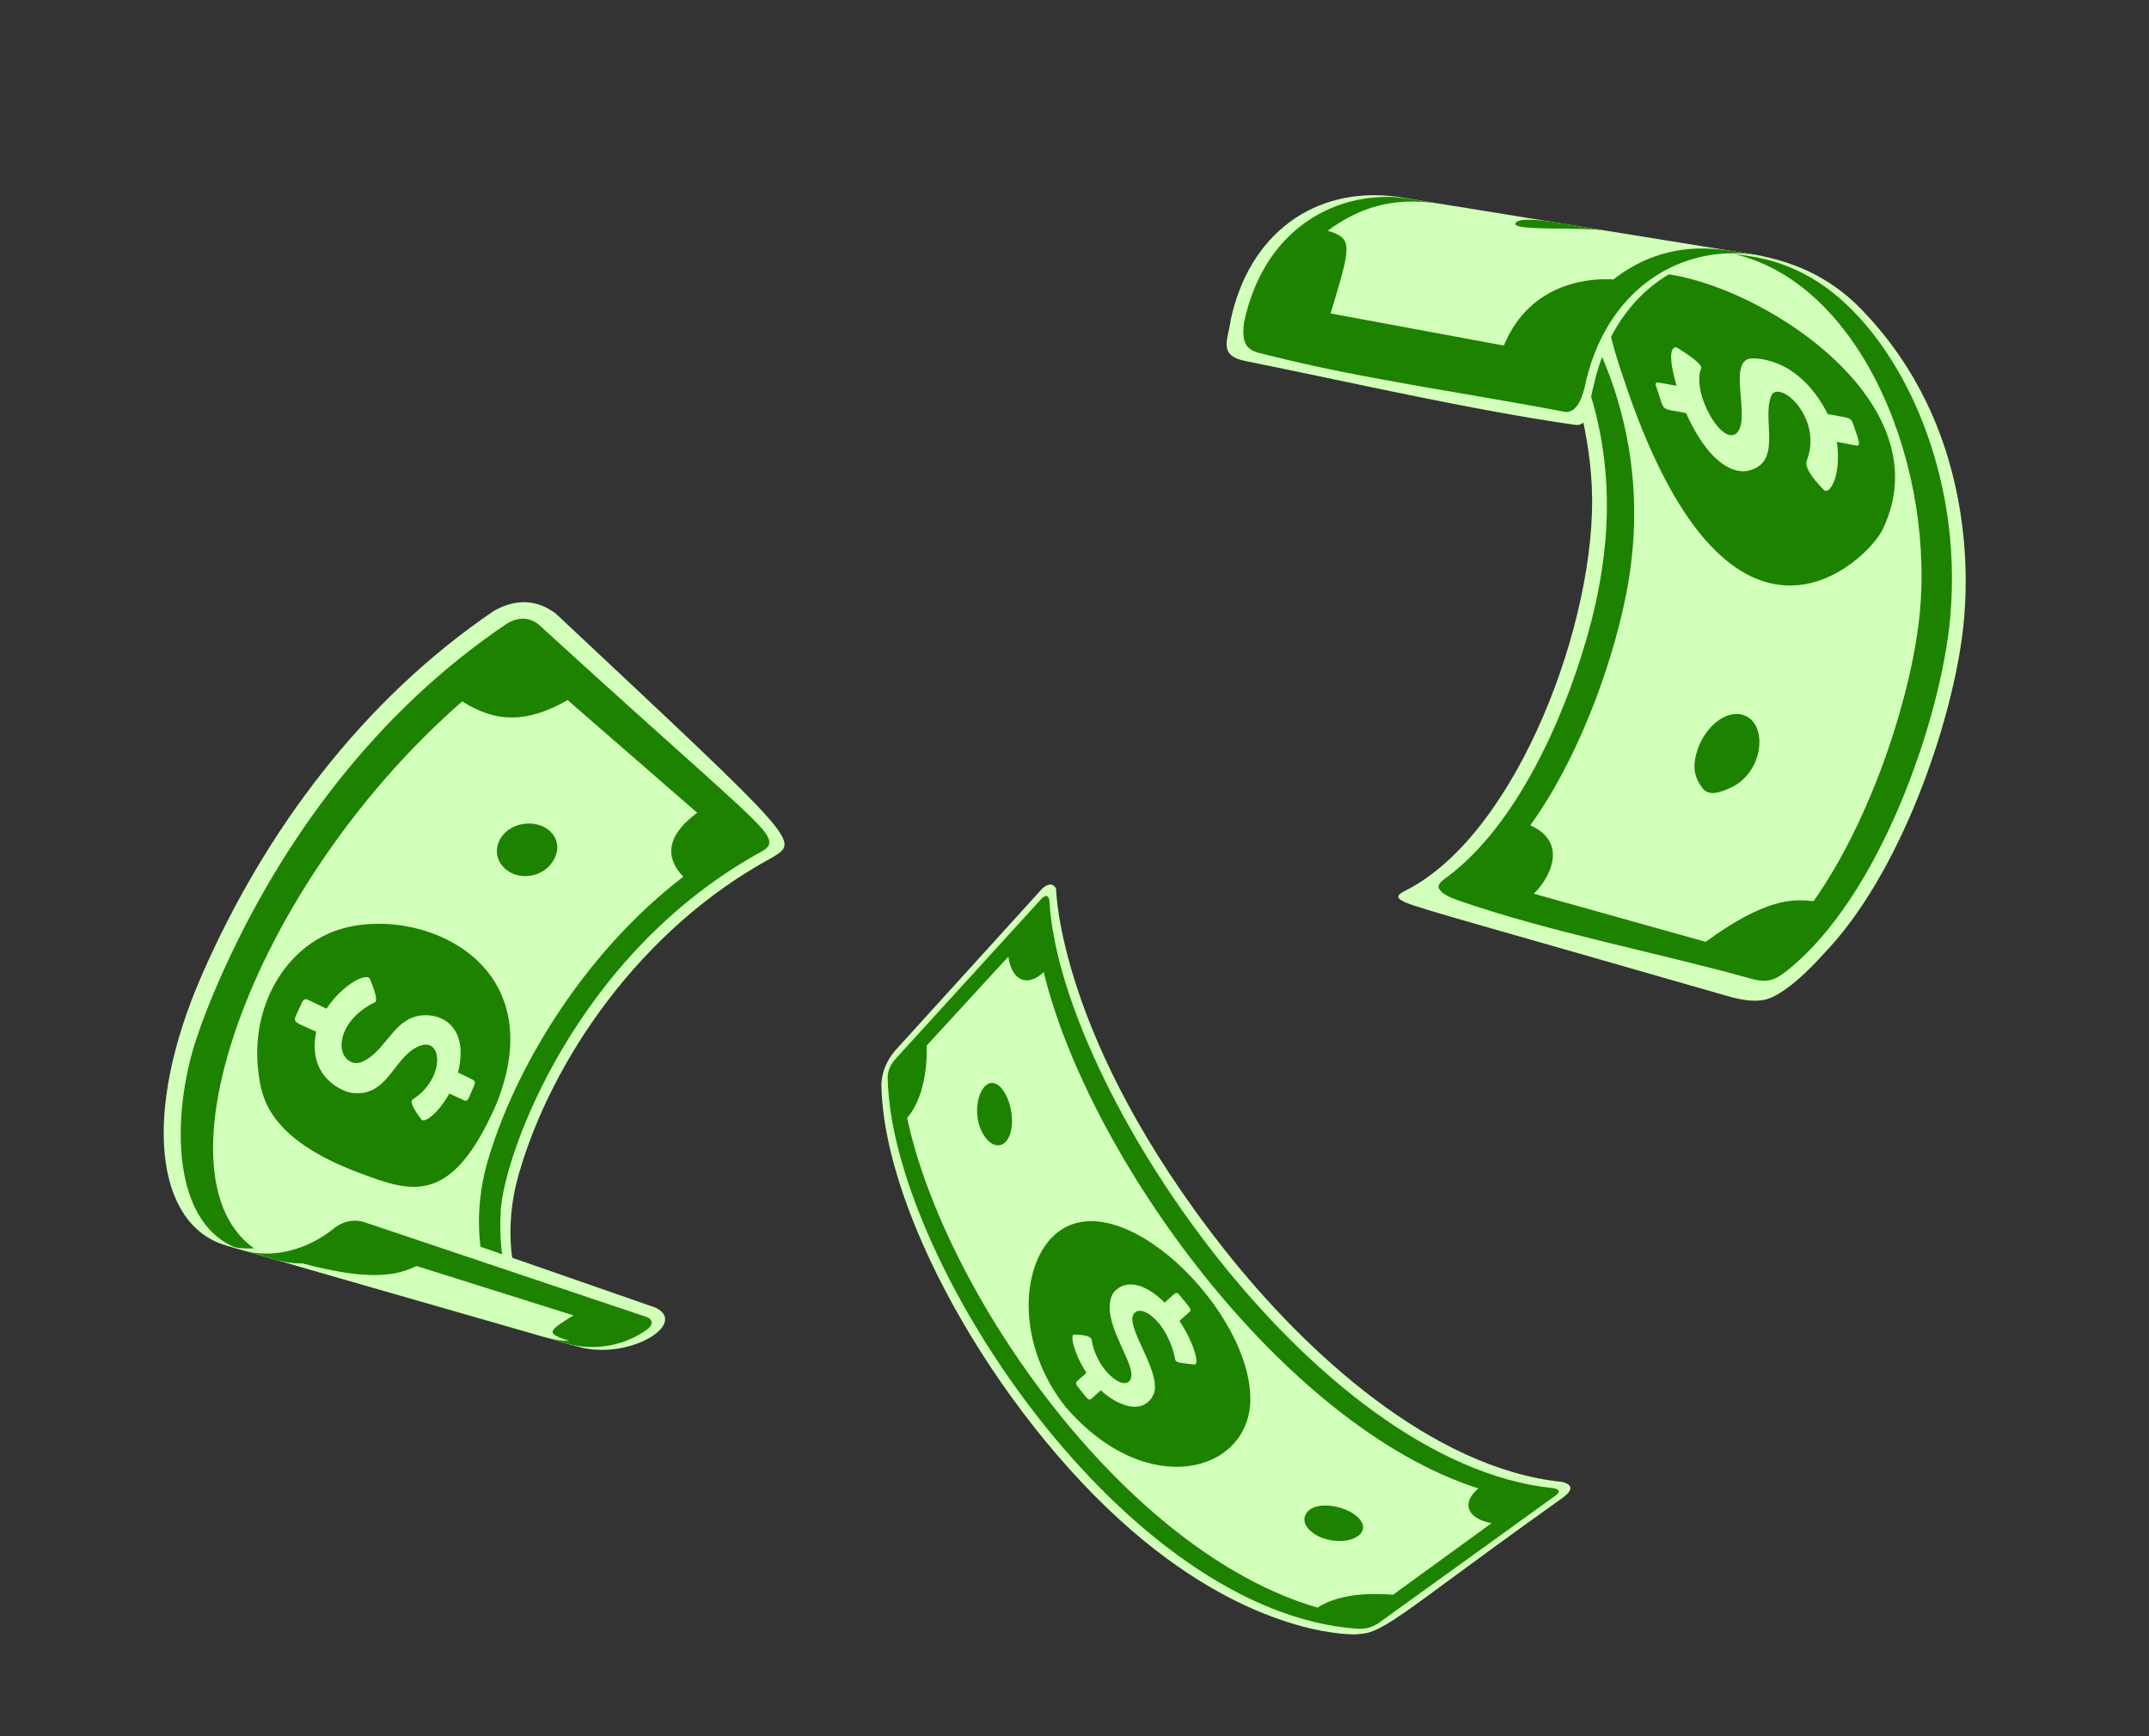 <?xml version="1.0" encoding="UTF-8"?> <svg xmlns="http://www.w3.org/2000/svg" width="198" height="160" viewBox="0 0 198 160" fill="none"><rect x="0" y="0" width="198" height="160" fill="#333333" stroke="none"/><g clip-path="url(#clip0_351_40)"><path d="M180.968 56.952C181.236 53.769 181.134 50.518 180.63 47.286C179.549 40.353 176.668 33.788 171.402 28.411C167.056 23.97 161.969 23.529 159.85 23.182C162.783 23.66 131.82 18.829 128.887 18.351C139.867 20.136 146.181 33.769 146.667 44.96C147.192 56.966 139.879 76.694 129.648 81.994C128.91 82.375 128.296 82.677 129.571 83.195C131.225 83.864 136.973 85.402 159.126 91.784C161.769 92.544 162.826 92.18 163.673 91.699C165.525 90.64 167.136 88.891 168.577 87.308C175.606 79.582 180.264 65.306 180.968 56.952Z" fill="#D2FFB9"></path><path d="M158.809 23.222C170.932 25.195 178.101 41.928 176.916 56.112C176.3 63.489 172.594 75.266 167.09 83.057C165.112 82.803 162.547 82.86 157.155 86.797L141.324 82.364C143.031 80.648 144.353 77.552 140.995 76.057C145.24 70.172 148.448 61.706 149.822 54.788C151.07 48.5 150.716 42.481 149.047 36.87C146.823 29.388 141.77 21.377 134.093 19.285C133.596 19.15 133.099 19.04 132.601 18.961L158.809 23.222ZM161.573 23.671L130.118 18.554C137.14 19.697 142.129 25.723 144.972 32.145C149.016 41.284 148.728 50.109 146.138 59.008C143.957 66.504 139.671 76.068 133.379 80.793C133.207 80.92 132.362 81.423 132.568 81.865C132.808 82.378 133.673 82.734 134.221 82.927C142.512 85.853 153.162 87.889 161.294 90.183C162.535 90.534 163.306 90.477 164.375 89.662C173.222 82.912 178.926 65.975 179.703 56.714C180.791 43.798 175.478 32.287 168.959 27.039C167.183 25.611 165.169 24.575 163.11 24.008C162.6 23.869 162.088 23.756 161.576 23.673L161.573 23.671Z" fill="#1D8200"></path><path d="M156.512 68.787C155.817 70.65 156.123 71.63 156.843 72.609C157.459 73.447 158.55 72.984 159.346 72.643C162.466 71.315 162.954 66.817 160.739 65.933C159.292 65.355 157.394 66.636 156.512 68.787Z" fill="#1D8200"></path><path d="M166.538 38.986C165.661 36.526 163.602 35.467 163.195 36.48C162.286 38.735 164.335 42.724 160.967 43.403C160.474 43.503 157.886 43.713 155.345 38.062C152.769 37.571 153.477 38.056 152.575 35.571C152.523 35.365 152.529 35.357 152.631 35.243C152.811 35.231 154.625 35.586 154.472 35.559C153.337 31.638 154.477 32.007 154.488 32.014C156.102 33.023 156.852 33.667 156.738 33.947C155.802 36.236 158.839 41.472 160.121 39.785C161.229 38.325 159.239 33.431 161.23 33.04C161.272 33.032 165.565 32.575 168.403 38.163C170.655 38.584 170.512 38.398 170.857 39.405C171.277 40.639 171.459 41.092 171.063 41.067L169.24 40.718C169.689 43.791 168.58 45.673 168.037 45.149C166.781 43.866 166.26 42.957 166.475 42.422C166.769 41.682 167.022 40.487 166.537 38.989L166.538 38.986ZM149.954 35.957C159.667 64.064 172.103 51.552 173.428 48.853C179.984 35.495 157.293 23.335 150.075 25.358C146.663 26.317 148.262 30.998 149.954 35.957Z" fill="#1D8200"></path><path d="M128.725 18.131C121.084 17.117 115.066 21.584 113.388 29.508C113.149 31.319 112.198 32.759 114.744 33.271C124.248 35.182 135.474 37.773 145.081 39.148C146.325 39.327 146.17 38.136 146.961 34.991C148.819 27.584 154.219 23.641 160.058 23.47C160.933 23.447 161.815 23.502 162.698 23.646L128.725 18.131Z" fill="#D2FFB9"></path><path d="M159.108 23.064C156.539 22.724 152.658 22.636 148.657 25.753C146.926 25.642 141.08 25.75 138.557 31.846L122.595 28.886C124.515 22.518 124.672 21.999 122.325 21.261C127.492 17.463 131.675 18.608 135.759 19.27C136.483 19.389 141.67 20.231 142.407 20.35C142.956 20.439 155.638 22.498 156.224 22.592C157.089 22.733 158.242 22.919 159.107 23.059L159.108 23.064ZM161.918 23.519C127.119 17.873 129.179 18.114 127.416 18.157C125.72 18.199 124.057 18.557 122.509 19.241C118.223 21.131 115.588 25.035 114.618 29.742C114.244 32.438 115.567 32.398 117 32.767C125.303 34.899 136.119 36.385 144.244 37.969C145.06 37.971 145.604 37.274 146 35.705C147.642 27.756 153.228 23.524 159.281 23.345C160.153 23.319 161.036 23.379 161.918 23.519Z" fill="#1D8200"></path><path d="M147.998 21.26C145.528 20.87 138.674 21.355 139.712 20.466C140.193 20.053 142.338 20.344 142.969 20.444L147.998 21.26Z" fill="#1D8200"></path></g><g clip-path="url(#clip1_351_40)"><path d="M143.914 136.566C131.946 135.335 120.316 124.664 112.819 115.161C97.46 95.697 97.307 81.908 97.307 81.908C96.977 81.23 96.355 81.576 96.021 81.897L82.428 96.869C81.658 97.819 81.268 98.786 81.207 99.908C81.386 112.317 92.785 131.701 105.462 142.047C116.475 151.035 124.942 150.616 124.942 150.616C125.824 150.53 126.348 150.594 128.379 149.293C130.702 147.805 134.522 144.768 143.948 138.052C144.824 137.429 145.05 136.833 143.917 136.572L143.914 136.566Z" fill="#D2FFB9"></path><path d="M136.22 137.169C134.61 138.493 135.167 139.961 137.432 140.368L128.34 146.974C127.284 146.868 123.665 146.644 121.4 148.154C103.617 143.016 87.005 119.143 83.581 103.025C85.479 100.784 85.407 97.081 85.374 96.36L92.906 88.157C93.207 90.379 94.668 91.016 96.163 89.579C100.222 106.399 118.087 131.367 136.217 137.17L136.22 137.169ZM81.787 99.281C82.06 116.038 103.69 148.735 125.196 150.108C125.903 150.08 126.213 150.036 126.924 149.643C138.193 141.523 141.75 138.974 142.925 138.106C143.26 137.857 144.21 137.366 143.113 137.145C121.044 134.912 97.608 100.14 96.686 82.987C96.64 82.82 96.572 82.273 96 82.781L82.377 97.734C82.172 98.021 81.788 98.553 81.787 99.281Z" fill="#1D8200"></path><path d="M121.421 141.555C123.61 142.596 125.99 141.715 125.532 140.442C124.979 138.914 121.126 137.974 120.297 139.57C119.903 140.332 120.577 141.115 121.424 141.554L121.421 141.555Z" fill="#1D8200"></path><path d="M90.312 103.962C91.092 105.856 92.426 105.975 92.972 104.746C93.828 102.811 92.515 99.336 91.124 99.853C90.216 100.19 89.652 102.193 90.312 103.962Z" fill="#1D8200"></path><path d="M106.772 121.953C105.369 120.284 104.378 120.706 104.331 121.484C104.287 122.146 104.798 123.252 105.339 124.426C105.861 125.561 106.739 127.46 106.294 128.478C105.563 130.15 103.515 130.004 101.425 128.133L100.508 128.946C100.256 129.079 100.131 128.836 99.469 128.002C99.239 127.713 99.051 127.528 99.202 127.316L100.095 126.515C98.906 124.657 98.59 122.987 98.945 122.986C99.979 123.002 100.522 123.162 100.575 123.467C101.12 126.681 104.116 128.581 104.239 126.745C104.339 125.243 101.411 121.647 102.469 119.339C102.739 118.755 104.345 117.16 107.312 120.044C108.499 118.979 108.341 118.926 108.882 119.6C109.534 120.415 109.831 120.667 109.622 120.88L108.67 121.725C110.057 123.848 110.517 125.738 110.063 125.752C108.531 125.568 108.322 125.605 108.255 125.193C108.225 125.011 107.928 123.386 106.787 121.956L106.772 121.953ZM98.218 129.704C105.671 138.295 114.929 135.718 115.191 129.227C115.529 120.909 102.836 108.362 97.05 113.912C93.978 116.859 93.701 124.069 98.218 129.704Z" fill="#1D8200"></path></g><g clip-path="url(#clip2_351_40)"><path d="M47.758 108.348C50.776 97.683 59.088 85.54 71.105 79.053C73.647 77.478 74.053 77.97 51.21 56.547C49.486 55.246 47.58 55.152 45.544 56.271C33.523 64.415 24.459 76.464 18.612 89.825C12.954 102.754 14.392 112.921 20.825 114.775C22.512 115.261 51.667 123.648 53.246 124.103C47.173 122.267 46.042 114.413 47.76 108.351L47.758 108.348Z" fill="#D2FFB9"></path><path d="M25.592 116.142C12.509 111.794 22.201 82.432 42.592 64.634C45.732 66.653 48.634 66.617 52.3 64.518L64.239 74.904C60.861 77.393 61.679 79.481 62.962 80.793C53.769 87.835 47.366 98.54 44.895 107.142C43.138 113.263 44.188 121.494 50.331 123.263L25.589 116.144L25.592 116.142ZM22.453 115.24L52.292 123.827C47.239 122.299 45.843 116.948 46.131 111.621C46.411 106.481 52.999 87.81 70.335 78.382C70.789 78.052 71.35 77.684 70.207 76.365C68.427 74.309 62.927 69.71 49.59 57.518C48.733 56.886 47.822 56.85 46.805 57.405C34.777 65.464 25.84 77.408 20.115 90.523C19.313 92.355 18.608 94.166 18.057 95.845C15.818 102.666 15.578 113.262 22.449 115.239L22.453 115.24Z" fill="#1D8200"></path><path d="M50.613 79.805C52.349 77.832 50.743 75.695 48.414 75.912C46.004 76.138 44.903 78.689 46.6 80.111C47.734 81.061 49.533 80.922 50.613 79.805Z" fill="#1D8200"></path><path d="M31.743 95.053C30.882 97.184 32.246 98.282 33.255 97.895C35.72 96.952 36.303 93.226 39.645 93.582C41.375 93.766 43.081 95.253 42.2 98.845C43.944 99.691 43.916 99.516 43.585 100.273C43.18 101.193 43.121 101.554 42.796 101.423L41.401 100.776C40.438 102.496 39.176 103.535 38.821 103.177C38.027 102.108 37.761 101.49 38.022 101.323C41.012 99.394 40.79 95.636 38.75 96.359C36.245 97.247 35.827 101.174 32.401 100.716C31.544 100.601 28.264 99.24 29.139 95.079C26.744 93.969 26.917 94.394 27.692 92.671C27.818 92.392 27.955 91.958 28.339 92.117L30.077 92.959C31.653 90.631 33.771 89.647 34.066 90.189C34.633 91.529 34.792 92.257 34.541 92.371C34.074 92.584 32.488 93.406 31.75 95.045L31.743 95.053ZM45.783 101.615C51.252 87.823 37.239 82.905 30.243 86.047C25.723 88.076 23.081 93.371 23.82 98.917C24.099 101.021 24.622 104.936 33.18 108.119C37.898 109.872 41.625 111.259 45.785 101.618L45.783 101.615Z" fill="#1D8200"></path><path d="M60.399 120.507L34.402 111.46C32.595 110.92 30.822 111.48 29.31 112.583C26.962 114.56 23.705 115.6 20.824 114.772L22.495 115.251C40.361 120.392 47.744 122.547 51.002 123.454L53.245 124.1C57.868 125.43 63.484 122.009 60.399 120.507Z" fill="#D2FFB9"></path><path d="M38.382 116.672C36.704 117.462 34.368 118.163 27.877 116.433C26.825 116.416 26.567 116.382 25.592 116.142C51.281 123.533 50.698 123.541 52.441 123.573C50.228 122.851 50.476 122.695 52.836 121.222L38.385 116.67L38.382 116.672ZM33.492 112.607L59.653 121.396C60.151 121.629 60.17 122.046 59.706 122.459C57.627 124.008 54.782 124.544 52.292 123.827L22.453 115.24C25.331 116.068 28.57 115.045 30.895 113.101C31.981 112.331 32.986 112.46 33.487 112.606L33.492 112.607Z" fill="#1D8200"></path></g><defs><clipPath id="clip0_351_40"><rect width="79.744" height="69.235" fill="white" transform="translate(131.36 0.772) rotate(34.224)"></rect></clipPath><clipPath id="clip1_351_40"><rect width="43.373" height="74.918" fill="white" transform="translate(74 92.86) rotate(-26.635)"></rect></clipPath><clipPath id="clip2_351_40"><rect width="65.149" height="65.149" fill="white" transform="translate(56.355 50) rotate(59.886)"></rect></clipPath></defs></svg> 